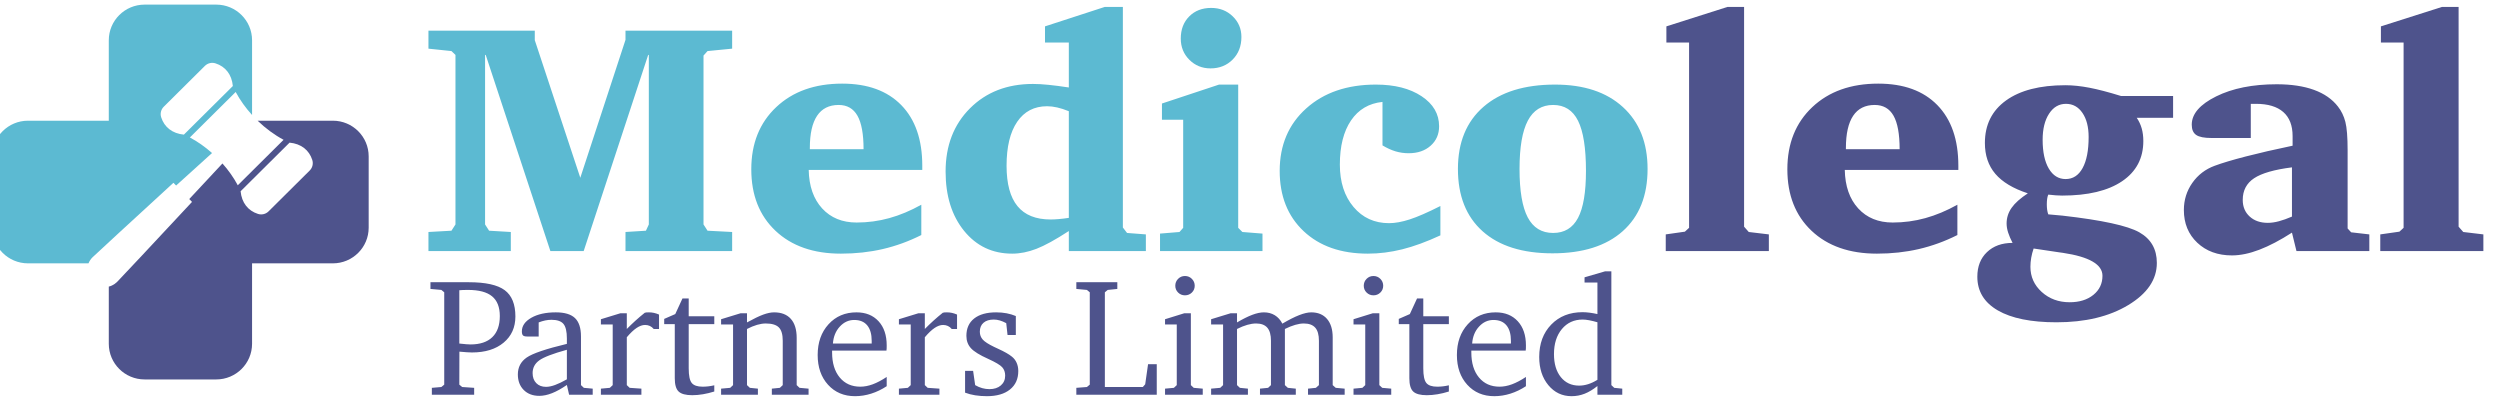 <?xml version="1.0" encoding="UTF-8" standalone="no"?>
<!DOCTYPE svg PUBLIC "-//W3C//DTD SVG 1.1//EN" "http://www.w3.org/Graphics/SVG/1.1/DTD/svg11.dtd">
<svg width="100%" height="100%" viewBox="0 0 318 51" version="1.1" xmlns="http://www.w3.org/2000/svg" xmlns:xlink="http://www.w3.org/1999/xlink" xml:space="preserve" xmlns:serif="http://www.serif.com/" style="fill-rule:evenodd;clip-rule:evenodd;stroke-linejoin:round;stroke-miterlimit:2;">
    <g transform="matrix(1,0,0,1,-2099.76,-2228.06)">
        <g id="Artboard4" transform="matrix(0.996,0,0,0.909,7.775,207.602)">
            <rect x="2099.81" y="2223.21" width="318.524" height="55.539" style="fill:none;"/>
            <g transform="matrix(0.845,0,0,0.135,402.941,2187.45)">
                <g transform="matrix(-0.082,0,0,0.571,2115.35,-397.44)">
                    <path d="M1098.74,1673.95C1096.74,1673.46 1094.78,1672.78 1092.88,1671.91C1089.46,1670.35 1086.25,1668.18 1083.41,1665.4C1080.57,1662.62 1011.92,1590.86 945.332,1520.19L950.433,1515.03C933.04,1496.58 906.617,1468.83 889.238,1450.41C878.178,1462.7 868.57,1476.09 860.996,1490.01L776.579,1407.45C793.663,1398.46 809.952,1386.57 824.427,1372.78L685.756,1372.78C649.318,1372.78 619.735,1401.79 619.735,1437.52L619.735,1566.99C619.735,1602.72 649.318,1631.73 685.756,1631.73L834.657,1631.73L834.657,1777.74C834.657,1813.47 864.24,1842.47 900.678,1842.47L1032.72,1842.47C1069.16,1842.47 1098.74,1813.47 1098.74,1777.74L1098.74,1673.95ZM823.798,1541.98C816.924,1544.15 809.377,1542.38 804.265,1537.38L728.421,1463.21C723.308,1458.22 721.488,1450.82 723.67,1444.07C729.517,1425.99 744.398,1414.59 765.539,1412.6L855.784,1500.85C853.805,1521.58 842.22,1536.2 823.798,1541.98Z" style="fill:rgb(78,83,140);"/>
                </g>
                <g transform="matrix(-0.082,0,0,0.571,2115.35,-397.44)">
                    <path d="M834.657,1362.4C846.546,1349.53 856.844,1335.39 864.863,1320.65L949.282,1403.2C934.903,1410.77 921.086,1420.39 908.439,1431.47C927.155,1448.27 955.674,1473.39 974.677,1490.49L979.602,1485.51C1051.85,1550.61 1125.92,1618.02 1128.77,1620.81C1132.07,1624.03 1134.54,1627.76 1136.16,1631.73L1247.64,1631.73C1284.08,1631.73 1313.66,1602.72 1313.66,1566.99L1313.66,1437.52C1313.66,1401.79 1284.08,1372.78 1247.64,1372.78L1098.74,1372.78L1098.74,1226.77C1098.74,1191.04 1069.16,1162.04 1032.72,1162.04L900.678,1162.04C864.24,1162.04 834.657,1191.04 834.657,1226.77L834.657,1362.4ZM960.323,1398.06L870.08,1309.81C872.058,1289.07 883.64,1274.45 902.062,1268.67C908.938,1266.51 916.486,1268.28 921.596,1273.27L997.442,1347.44C1002.55,1352.43 1004.38,1359.83 1002.19,1366.58C996.343,1384.66 981.466,1396.06 960.323,1398.06Z" style="fill:rgb(92,186,210);"/>
                </g>
                <g transform="matrix(0.079,0,0,0.541,2026.18,387.192)">
                    <path d="M606.33,523.555L606.33,510.38L624.524,508.811L630.013,504.263L630.013,327.34L624.524,322.791L603.663,320.909L603.663,308.048L676.911,308.048C709.116,308.048 732.042,313.119 745.688,323.262C759.333,333.405 766.156,350.187 766.156,373.61C766.156,394.522 758.654,411.253 743.649,423.8C728.644,436.348 708.437,442.622 683.028,442.622C680.413,442.622 677.224,442.491 673.46,442.23C669.696,441.968 664.886,441.576 659.03,441.053L658.873,504.263L664.363,508.811L687.262,510.38L687.262,523.555L606.33,523.555ZM658.873,425.526C664.729,426.153 669.251,426.597 672.44,426.859C675.63,427.12 678.218,427.251 680.204,427.251C698.503,427.251 712.436,422.598 722.004,413.292C731.572,403.985 736.355,390.497 736.355,372.825C736.355,355.781 731.415,343.181 721.533,335.025C711.652,326.869 696.36,322.791 675.656,322.791C671.264,322.791 667.892,322.844 665.539,322.948C663.186,323.053 660.964,323.21 658.873,323.419L658.873,425.526ZM864.656,504.89C854.304,512 844.815,517.255 836.188,520.653C827.562,524.051 819.484,525.751 811.955,525.751C799.512,525.751 789.552,521.986 782.076,514.458C774.6,506.929 770.862,496.995 770.862,484.657C770.862,470.959 776.482,460.189 787.723,452.346C798.963,444.504 824.608,435.773 864.656,426.153L864.656,415.958C864.656,402.469 862.46,393.111 858.068,387.883C853.677,382.654 846.043,380.04 835.169,380.04C831.091,380.04 827.065,380.458 823.091,381.295C819.118,382.132 814.988,383.386 810.701,385.059L810.701,412.037L788.585,412.037C784.716,412.037 782.076,411.331 780.664,409.919C779.253,408.508 778.547,405.92 778.547,402.156C778.547,391.699 784.586,383.02 796.663,376.119C808.74,369.218 824.346,365.767 843.481,365.767C860.316,365.767 872.55,369.427 880.184,376.746C887.817,384.066 891.633,395.829 891.633,412.037L891.633,505.204L897.123,510.38L914.062,511.948L914.062,523.555L868.891,523.555L864.656,504.89ZM864.656,494.068L864.656,437.446C837.783,444.87 820.138,451.667 811.72,457.836C803.303,464.005 799.094,472.109 799.094,482.147C799.094,490.199 801.421,496.603 806.074,501.361C810.727,506.119 816.974,508.497 824.817,508.497C829.836,508.497 835.613,507.295 842.148,504.89C848.684,502.485 856.186,498.878 864.656,494.068ZM929.747,523.555L929.747,511.948L946.843,510.38L952.333,505.204L952.333,388.98L929.747,388.98L929.747,378.942L967.077,367.493L979.311,367.493L979.311,397.607C984.539,392.274 990.002,387.02 995.701,381.844C1001.4,376.668 1007.39,371.571 1013.66,366.551C1014.6,366.238 1015.62,366.029 1016.72,365.924C1017.82,365.819 1019.46,365.767 1021.66,365.767C1024.9,365.767 1028.09,366.107 1031.23,366.787C1034.36,367.466 1037.61,368.538 1040.95,370.002L1040.95,397.607L1030.76,397.607C1028.66,395.097 1026.23,393.189 1023.46,391.882C1020.69,390.575 1017.63,389.922 1014.29,389.922C1009.16,389.922 1003.75,391.83 998.054,395.646C992.355,399.463 986.107,405.397 979.311,413.449L979.311,505.204L984.8,510.38L1007.23,511.948L1007.23,523.555L929.747,523.555ZM1071.07,388.353L1050.83,388.353L1050.83,378.315L1072.01,369.061L1085.81,339.103L1097.73,339.103L1097.73,373.296L1146.67,373.296L1146.67,388.353L1097.73,388.353L1097.73,473.05C1097.73,486.957 1099.66,496.29 1103.53,501.047C1107.4,505.805 1114.36,508.184 1124.39,508.184C1127.84,508.184 1131.42,507.975 1135.14,507.556C1138.85,507.138 1142.69,506.458 1146.67,505.517L1146.67,517.438C1139.35,519.738 1132.13,521.49 1125.02,522.692C1117.91,523.895 1111.06,524.496 1104.47,524.496C1092.13,524.496 1083.48,522.169 1078.52,517.516C1073.55,512.863 1071.07,504.367 1071.07,492.029L1071.07,388.353ZM1159.68,523.555L1159.68,511.948L1177.09,510.38L1182.58,505.204L1182.58,388.98L1159.68,388.98L1159.68,378.942L1197.01,367.493L1209.25,367.493L1209.25,385.059C1222.11,377.949 1232.46,372.956 1240.3,370.08C1248.14,367.205 1255.05,365.767 1261.01,365.767C1275.02,365.767 1285.74,369.95 1293.16,378.315C1300.58,386.68 1304.3,398.81 1304.3,414.703L1304.3,505.204L1309.79,510.38L1327.04,511.948L1327.04,523.555L1256.77,523.555L1256.77,511.948L1272.14,510.38L1277.63,505.204L1277.63,420.193C1277.63,408.168 1275.15,399.646 1270.18,394.627C1265.21,389.608 1256.88,387.098 1245.16,387.098C1240.04,387.098 1234.5,387.961 1228.54,389.686C1222.58,391.412 1216.15,394.052 1209.25,397.607L1209.25,505.204L1214.74,510.38L1230.11,511.948L1230.11,523.555L1159.68,523.555ZM1476.51,489.519L1476.51,507.243C1467,513.517 1457.12,518.274 1446.87,521.516C1436.62,524.757 1426.32,526.378 1415.97,526.378C1394.75,526.378 1377.52,519.085 1364.29,504.498C1351.06,489.911 1344.45,470.907 1344.45,447.484C1344.45,423.434 1351.38,403.802 1365.23,388.588C1379.09,373.374 1396.89,365.767 1418.64,365.767C1436.41,365.767 1450.5,371.44 1460.91,382.785C1471.31,394.13 1476.51,409.58 1476.51,429.133C1476.51,431.747 1476.49,433.734 1476.43,435.093C1476.38,436.453 1476.25,437.76 1476.04,439.014L1372.05,439.014L1372.05,442.622C1372.05,462.803 1376.92,478.775 1386.64,490.539C1396.37,502.302 1409.49,508.184 1426.01,508.184C1433.64,508.184 1441.56,506.668 1449.77,503.635C1457.98,500.603 1466.89,495.897 1476.51,489.519ZM1447.81,425.526L1447.81,420.507C1447.81,407.541 1444.96,397.607 1439.26,390.706C1433.56,383.805 1425.28,380.354 1414.4,380.354C1403.74,380.354 1394.51,384.615 1386.72,393.137C1378.93,401.659 1374.56,412.455 1373.62,425.526L1447.81,425.526ZM1499.88,523.555L1499.88,511.948L1516.98,510.38L1522.47,505.204L1522.47,388.98L1499.88,388.98L1499.88,378.942L1537.21,367.493L1549.45,367.493L1549.45,397.607C1554.68,392.274 1560.14,387.02 1565.84,381.844C1571.54,376.668 1577.52,371.571 1583.8,366.551C1584.74,366.238 1585.76,366.029 1586.86,365.924C1587.95,365.819 1589.6,365.767 1591.8,365.767C1595.04,365.767 1598.23,366.107 1601.36,366.787C1604.5,367.466 1607.74,368.538 1611.09,370.002L1611.09,397.607L1600.89,397.607C1598.8,395.097 1596.37,393.189 1593.6,391.882C1590.83,390.575 1587.77,389.922 1584.42,389.922C1579.3,389.922 1573.89,391.83 1568.19,395.646C1562.49,399.463 1556.24,405.397 1549.45,413.449L1549.45,505.204L1554.94,510.38L1577.37,511.948L1577.37,523.555L1499.88,523.555ZM1723.55,372.825L1723.55,409.214L1707.7,409.214L1705.2,386.471C1700.91,384.171 1696.83,382.445 1692.96,381.295C1689.09,380.145 1685.22,379.57 1681.36,379.57C1672.99,379.57 1666.45,381.609 1661.75,385.687C1657.04,389.765 1654.69,395.463 1654.69,402.783C1654.69,408.743 1656.57,413.814 1660.34,417.997C1664.1,422.18 1671.32,426.833 1681.98,431.956C1683.66,432.793 1686.22,433.995 1689.67,435.564C1701.8,441.106 1710.58,446.125 1716.02,450.621C1719.99,453.758 1723.02,457.705 1725.12,462.463C1727.21,467.221 1728.25,472.475 1728.25,478.226C1728.25,493.283 1722.95,505.073 1712.33,513.595C1701.72,522.117 1687,526.378 1668.18,526.378C1660.44,526.378 1653.04,525.829 1645.99,524.731C1638.93,523.633 1632.42,521.934 1626.46,519.634L1626.46,477.912L1641.83,477.912L1645.75,505.204C1650.25,507.818 1654.77,509.752 1659.32,511.007C1663.87,512.262 1668.44,512.889 1673.04,512.889C1682.14,512.889 1689.43,510.51 1694.92,505.753C1700.41,500.995 1703.16,494.747 1703.16,487.01C1703.16,480.527 1701.28,475.168 1697.51,470.933C1693.75,466.698 1684.75,461.339 1670.53,454.856C1654.43,447.641 1643.48,440.844 1637.67,434.466C1631.87,428.088 1628.97,420.193 1628.97,410.782C1628.97,396.457 1633.93,385.373 1643.87,377.531C1653.8,369.688 1667.81,365.767 1685.9,365.767C1693.12,365.767 1699.84,366.368 1706.06,367.571C1712.28,368.773 1718.11,370.525 1723.55,372.825ZM1839.3,523.555L1839.3,510.38L1859.53,508.811L1865.02,504.263L1865.02,327.34L1859.53,322.791L1839.3,320.909L1839.3,308.048L1917.72,308.048L1917.72,320.909L1899.37,322.791L1893.88,327.34L1893.88,508.811L1966.5,508.811L1971.05,503.635L1976.54,465.051L1993.17,465.051L1993.17,523.555L1839.3,523.555ZM2045.87,367.493L2058.41,367.493L2058.41,505.204L2063.9,510.38L2081.16,511.948L2081.16,523.555L2009.01,523.555L2009.01,511.948L2025.95,510.38L2031.44,505.204L2031.44,388.98L2009.01,388.98L2009.01,378.942L2045.87,367.493ZM2047.12,296.127C2052.35,296.127 2056.77,297.957 2060.38,301.617C2063.98,305.277 2065.79,309.668 2065.79,314.792C2065.79,319.916 2063.98,324.255 2060.38,327.81C2056.77,331.366 2052.35,333.143 2047.12,333.143C2042,333.143 2037.63,331.366 2034.03,327.81C2030.42,324.255 2028.61,319.916 2028.61,314.792C2028.61,309.564 2030.42,305.146 2034.03,301.539C2037.63,297.931 2042,296.127 2047.12,296.127ZM2233.45,387.412C2245.79,380.093 2256.51,374.655 2265.61,371.1C2274.7,367.545 2282.39,365.767 2288.66,365.767C2301.63,365.767 2311.72,369.976 2318.94,378.393C2326.15,386.811 2329.76,398.6 2329.76,413.762L2329.76,505.204L2335.56,510.38L2352.66,511.948L2352.66,523.555L2282.55,523.555L2282.55,511.948L2297.61,510.38L2303.41,505.204L2303.41,420.193C2303.41,408.795 2301.06,400.43 2296.35,395.097C2291.64,389.765 2284.38,387.098 2274.55,387.098C2269.63,387.098 2264.17,387.961 2258.16,389.686C2252.15,391.412 2245.53,394.052 2238.32,397.607L2238.32,505.204L2243.96,510.38L2259.18,511.948L2259.18,523.555L2190.64,523.555L2190.64,511.948L2206.16,510.38L2211.65,505.204L2211.65,420.193C2211.65,408.9 2209.33,400.561 2204.67,395.176C2200.02,389.791 2192.88,387.098 2183.26,387.098C2178.04,387.098 2172.41,387.961 2166.4,389.686C2160.39,391.412 2153.83,394.052 2146.72,397.607L2146.72,505.204L2152.21,510.38L2167.58,511.948L2167.58,523.555L2097.16,523.555L2097.16,511.948L2114.57,510.38L2120.05,505.204L2120.05,388.98L2097.16,388.98L2097.16,378.942L2134.49,367.493L2146.72,367.493L2146.72,385.059C2157.91,378.472 2167.66,373.61 2175.97,370.473C2184.28,367.336 2191.68,365.767 2198.16,365.767C2206.01,365.767 2212.93,367.597 2218.95,371.257C2224.96,374.917 2229.8,380.302 2233.45,387.412ZM2406.46,367.493L2419,367.493L2419,505.204L2424.49,510.38L2441.75,511.948L2441.75,523.555L2369.6,523.555L2369.6,511.948L2386.54,510.38L2392.03,505.204L2392.03,388.98L2369.6,388.98L2369.6,378.942L2406.46,367.493ZM2407.71,296.127C2412.94,296.127 2417.36,297.957 2420.97,301.617C2424.57,305.277 2426.38,309.668 2426.38,314.792C2426.38,319.916 2424.57,324.255 2420.97,327.81C2417.36,331.366 2412.94,333.143 2407.71,333.143C2402.59,333.143 2398.22,331.366 2394.62,327.81C2391.01,324.255 2389.2,319.916 2389.2,314.792C2389.2,309.564 2391.01,305.146 2394.62,301.539C2398.22,297.931 2402.59,296.127 2407.71,296.127ZM2476.41,388.353L2456.18,388.353L2456.18,378.315L2477.35,369.061L2491.15,339.103L2503.07,339.103L2503.07,373.296L2552.01,373.296L2552.01,388.353L2503.07,388.353L2503.07,473.05C2503.07,486.957 2505.01,496.29 2508.88,501.047C2512.75,505.805 2519.7,508.184 2529.74,508.184C2533.19,508.184 2536.77,507.975 2540.48,507.556C2544.19,507.138 2548.04,506.458 2552.01,505.517L2552.01,517.438C2544.69,519.738 2537.48,521.49 2530.37,522.692C2523.26,523.895 2516.41,524.496 2509.82,524.496C2497.48,524.496 2488.83,522.169 2483.86,517.516C2478.89,512.863 2476.41,504.367 2476.41,492.029L2476.41,388.353ZM2699.45,489.519L2699.45,507.243C2689.93,513.517 2680.05,518.274 2669.8,521.516C2659.55,524.757 2649.26,526.378 2638.9,526.378C2617.68,526.378 2600.45,519.085 2587.22,504.498C2573.99,489.911 2567.38,470.907 2567.38,447.484C2567.38,423.434 2574.31,403.802 2588.16,388.588C2602.02,373.374 2619.82,365.767 2641.57,365.767C2659.35,365.767 2673.43,371.44 2683.84,382.785C2694.24,394.13 2699.45,409.58 2699.45,429.133C2699.45,431.747 2699.42,433.734 2699.37,435.093C2699.32,436.453 2699.18,437.76 2698.97,439.014L2594.99,439.014L2594.99,442.622C2594.99,462.803 2599.85,478.775 2609.57,490.539C2619.3,502.302 2632.42,508.184 2648.94,508.184C2656.57,508.184 2664.49,506.668 2672.7,503.635C2680.91,500.603 2689.83,495.897 2699.45,489.519ZM2670.74,425.526L2670.74,420.507C2670.74,407.541 2667.89,397.607 2662.2,390.706C2656.5,383.805 2648.21,380.354 2637.33,380.354C2626.67,380.354 2617.44,384.615 2609.65,393.137C2601.86,401.659 2597.49,412.455 2596.55,425.526L2670.74,425.526ZM2836.22,308.675L2811.59,308.675L2811.59,298.637L2850.8,287.187L2862.88,287.187L2862.88,505.204L2868.37,510.38L2883.74,511.948L2883.74,523.555L2836.22,523.555L2836.22,506.929C2827.85,513.621 2819.7,518.536 2811.75,521.673C2803.8,524.81 2795.49,526.378 2786.81,526.378C2768.82,526.378 2754,519.346 2742.34,505.282C2730.68,491.218 2724.86,473.207 2724.86,451.249C2724.86,425.735 2732.51,405.057 2747.83,389.216C2763.15,373.374 2783.1,365.454 2807.67,365.454C2811.96,365.454 2816.51,365.767 2821.32,366.395C2826.12,367.022 2831.09,367.911 2836.22,369.061L2836.22,308.675ZM2836.22,495.009L2836.22,384.746C2830.36,383.073 2825.11,381.792 2820.45,380.903C2815.8,380.014 2811.64,379.57 2807.98,379.57C2791.57,379.57 2778.31,385.634 2768.22,397.764C2758.13,409.893 2753.09,425.892 2753.09,445.759C2753.09,464.267 2757.45,478.958 2766.18,489.833C2774.91,500.707 2786.6,506.145 2801.24,506.145C2806.89,506.145 2812.61,505.23 2818.41,503.4C2824.22,501.57 2830.15,498.773 2836.22,495.009Z" style="fill:rgb(78,83,140);"/>
                </g>
                <g transform="matrix(0.155,0,0,1.06,1980.29,-33.41)">
                    <path d="M601.781,523.555L601.781,504.89L624.21,503.635L628.131,497.518L628.131,331.732L624.21,327.967L601.781,325.615L601.781,308.048L705.457,308.048L705.457,317.302L749.844,451.876L793.918,316.988L793.918,308.048L897.907,308.048L897.907,325.615L873.91,327.967L869.989,332.359L869.989,497.518L873.91,503.635L897.907,504.89L897.907,523.555L793.918,523.555L793.918,504.89L813.838,503.635L816.661,497.518L816.661,331.732L816.033,331.732L753.138,523.555L720.671,523.555L657.618,331.732L656.991,331.732L656.991,497.518L660.912,503.635L682.086,504.89L682.086,523.555L601.781,523.555ZM1082.36,478.226L1082.36,507.87C1070.12,514.039 1057.58,518.614 1044.71,521.594C1031.85,524.574 1018.26,526.064 1003.94,526.064C977.167,526.064 955.914,518.614 940.177,503.714C924.44,488.813 916.572,468.763 916.572,443.563C916.572,418.363 924.676,398.104 940.883,382.785C957.091,367.466 978.526,359.807 1005.19,359.807C1029.97,359.807 1049.19,366.813 1062.83,380.824C1076.48,394.836 1083.3,414.599 1083.3,440.112L1083.3,444.19L972.566,444.19C972.88,460.084 977.245,472.632 985.663,481.834C994.08,491.035 1005.3,495.636 1019.31,495.636C1030.18,495.636 1040.79,494.198 1051.15,491.323C1061.5,488.447 1071.9,484.082 1082.36,478.226ZM1026.05,423.957C1026.05,409.109 1024.06,398.182 1020.09,391.176C1016.12,384.171 1010,380.668 1001.74,380.668C992.433,380.668 985.428,384.197 980.722,391.255C976.017,398.313 973.664,408.795 973.664,422.702L973.664,423.957L1026.05,423.957ZM1226.19,319.654L1202.97,319.654L1202.97,303.813L1261.16,284.834L1278.89,284.834L1278.89,500.498L1282.96,505.831L1301.32,507.243L1301.32,523.555L1226.19,523.555L1226.19,503.949C1213.22,512.419 1202.69,518.222 1194.58,521.359C1186.48,524.496 1178.61,526.064 1170.98,526.064C1151.74,526.064 1136.11,518.64 1124.08,503.792C1112.06,488.944 1106.04,469.6 1106.04,445.759C1106.04,420.454 1113.96,399.855 1129.81,383.961C1145.65,368.068 1166.12,360.121 1191.21,360.121C1195.6,360.121 1200.65,360.408 1206.35,360.983C1212.05,361.558 1218.66,362.421 1226.19,363.571L1226.19,319.654ZM1226.19,491.088L1226.19,386.785C1222.11,385.112 1218.32,383.883 1214.82,383.099C1211.31,382.314 1208.05,381.922 1205.01,381.922C1192.46,381.922 1182.74,386.994 1175.84,397.136C1168.94,407.279 1165.49,421.605 1165.49,440.112C1165.49,457.784 1169.04,470.959 1176.15,479.638C1183.26,488.317 1194.03,492.656 1208.46,492.656C1210.76,492.656 1213.43,492.525 1216.46,492.264C1219.5,492.002 1222.74,491.61 1226.19,491.088ZM1372.68,360.748L1391.35,360.748L1391.35,500.812L1395.42,504.89L1415.03,506.458L1415.03,523.555L1315.12,523.555L1315.12,506.458L1334.1,504.89L1337.7,500.812L1337.7,395.097L1317,395.097L1317,379.256L1372.68,360.748ZM1335.35,315.733C1335.35,306.845 1338.1,299.63 1343.59,294.088C1349.08,288.546 1356.21,285.776 1365,285.776C1373.36,285.776 1380.37,288.52 1386.01,294.01C1391.66,299.5 1394.48,306.218 1394.48,314.165C1394.48,323.157 1391.63,330.529 1385.93,336.28C1380.24,342.031 1373.05,344.907 1364.37,344.907C1356.21,344.907 1349.34,342.11 1343.74,336.515C1338.15,330.921 1335.35,323.994 1335.35,315.733ZM1588.5,508.184C1575.01,514.458 1562.62,519.006 1551.33,521.829C1540.04,524.653 1528.85,526.064 1517.76,526.064C1491.52,526.064 1470.63,518.719 1455.1,504.027C1439.58,489.336 1431.81,469.704 1431.81,445.132C1431.81,419.932 1440.44,399.568 1457.69,384.04C1474.94,368.512 1497.58,360.748 1525.61,360.748C1543.9,360.748 1558.75,364.539 1570.15,372.119C1581.55,379.7 1587.25,389.503 1587.25,401.528C1587.25,409.266 1584.5,415.592 1579.01,420.507C1573.52,425.421 1566.39,427.878 1557.6,427.878C1553.11,427.878 1548.79,427.251 1544.66,425.996C1540.53,424.741 1536.33,422.807 1532.04,420.193L1532.04,377.688C1518.86,379.047 1508.64,385.085 1501.37,395.803C1494.11,406.521 1490.47,420.925 1490.47,439.014C1490.47,456.058 1494.92,469.861 1503.81,480.422C1512.69,490.983 1524.25,496.263 1538.47,496.263C1544.32,496.263 1551.04,495.035 1558.62,492.578C1566.2,490.12 1576.16,485.755 1588.5,479.481L1588.5,508.184ZM1700.33,360.748C1728.46,360.748 1750.53,368.094 1766.52,382.785C1782.52,397.476 1790.52,417.631 1790.52,443.249C1790.52,469.39 1782.44,489.676 1766.29,504.106C1750.13,518.536 1727.31,525.751 1697.82,525.751C1668.44,525.751 1645.73,518.562 1629.67,504.184C1613.62,489.807 1605.6,469.495 1605.6,443.249C1605.6,417.213 1613.91,396.953 1630.54,382.471C1647.16,367.989 1670.43,360.748 1700.33,360.748ZM1698.45,380.668C1687.37,380.668 1679.13,385.791 1673.75,396.039C1668.36,406.286 1665.67,422.023 1665.67,443.249C1665.67,464.685 1668.34,480.474 1673.67,490.617C1679,500.76 1687.26,505.831 1698.45,505.831C1709.43,505.831 1717.51,500.943 1722.68,491.166C1727.86,481.389 1730.45,466.044 1730.45,445.132C1730.45,422.859 1727.89,406.547 1722.76,396.195C1717.64,385.844 1709.54,380.668 1698.45,380.668Z" style="fill:rgb(92,186,210);"/>
                </g>
                <g transform="matrix(0.155,0,0,1.06,1980.29,-33.41)">
                    <path d="M1808.24,523.555L1808.24,507.243L1826.91,504.576L1830.99,500.812L1830.99,319.654L1808.87,319.654L1808.87,303.813L1868.32,284.834L1884.63,284.834L1884.63,499.714L1889.18,504.89L1908.78,507.243L1908.78,523.555L1808.24,523.555ZM2092.61,478.226L2092.61,507.87C2080.37,514.039 2067.82,518.614 2054.96,521.594C2042.1,524.574 2028.51,526.064 2014.18,526.064C1987.41,526.064 1966.16,518.614 1950.42,503.714C1934.69,488.813 1926.82,468.763 1926.82,443.563C1926.82,418.363 1934.92,398.104 1951.13,382.785C1967.34,367.466 1988.77,359.807 2015.44,359.807C2040.22,359.807 2059.43,366.813 2073.08,380.824C2086.72,394.836 2093.55,414.599 2093.55,440.112L2093.55,444.19L1982.81,444.19C1983.13,460.084 1987.49,472.632 1995.91,481.834C2004.33,491.035 2015.54,495.636 2029.55,495.636C2040.43,495.636 2051.04,494.198 2061.39,491.323C2071.75,488.447 2082.15,484.082 2092.61,478.226ZM2036.3,423.957C2036.3,409.109 2034.31,398.182 2030.34,391.176C2026.37,384.171 2020.25,380.668 2011.99,380.668C2002.68,380.668 1995.68,384.197 1990.97,391.255C1986.27,398.313 1983.91,408.795 1983.91,422.702L1983.91,423.957L2036.3,423.957ZM2252.12,371.884L2302.94,371.884L2302.94,393.215L2267.49,393.215C2269.69,396.457 2271.31,399.934 2272.35,403.646C2273.4,407.358 2273.92,411.462 2273.92,415.958C2273.92,432.793 2267.02,445.89 2253.22,455.248C2239.41,464.607 2219.91,469.286 2194.71,469.286C2192.94,469.286 2190.92,469.207 2188.68,469.051C2186.43,468.894 2183.94,468.658 2181.22,468.345C2180.7,469.6 2180.34,471.011 2180.13,472.58C2179.92,474.148 2179.81,475.926 2179.81,477.912C2179.81,479.795 2179.92,481.52 2180.13,483.088C2180.34,484.657 2180.7,486.173 2181.22,487.637L2195.03,488.892C2233.61,493.283 2258.6,498.721 2270,505.204C2281.4,511.687 2287.1,521.673 2287.1,535.161C2287.1,551.369 2277.82,565.093 2259.26,576.334C2240.7,587.574 2217.35,593.195 2189.22,593.195C2164.44,593.195 2145.39,589.326 2132.05,581.588C2118.72,573.85 2112.06,562.871 2112.06,548.65C2112.06,538.612 2115.19,530.587 2121.47,524.574C2127.74,518.562 2136.05,515.556 2146.41,515.556C2144.52,511.896 2143.09,508.524 2142.09,505.439C2141.1,502.354 2140.6,499.4 2140.6,496.577C2140.6,491.035 2142.22,485.938 2145.46,481.285C2148.7,476.631 2153.99,471.9 2161.3,467.09C2146.98,462.385 2136.42,456.032 2129.62,448.033C2122.83,440.034 2119.43,429.97 2119.43,417.84C2119.43,400.064 2126.3,386.21 2140.05,376.276C2153.8,366.342 2173.07,361.375 2197.85,361.375C2205.07,361.375 2212.88,362.186 2221.3,363.807C2229.72,365.427 2239.99,368.12 2252.12,371.884ZM2166.95,521.045C2165.91,524.078 2165.12,527.084 2164.6,530.064C2164.08,533.044 2163.82,535.998 2163.82,538.926C2163.82,548.65 2167.5,556.858 2174.87,563.551C2182.24,570.243 2191.32,573.589 2202.09,573.589C2211.6,573.589 2219.31,571.184 2225.22,566.374C2231.13,561.564 2234.08,555.342 2234.08,547.709C2234.08,536.625 2221.22,529.149 2195.5,525.28C2193.93,525.071 2192.78,524.914 2192.05,524.81L2166.95,521.045ZM2220.59,412.037C2220.59,402.208 2218.58,394.339 2214.55,388.432C2210.53,382.524 2205.17,379.57 2198.48,379.57C2191.68,379.57 2186.19,382.785 2182.01,389.216C2177.83,395.646 2175.74,404.142 2175.74,414.703C2175.74,426.728 2177.75,436.139 2181.77,442.936C2185.8,449.732 2191.26,453.131 2198.16,453.131C2205.28,453.131 2210.79,449.549 2214.71,442.387C2218.63,435.224 2220.59,425.107 2220.59,412.037ZM2418.85,505.517C2407.35,512.941 2396.76,518.51 2387.09,522.222C2377.41,525.934 2368.5,527.79 2360.34,527.79C2346.54,527.79 2335.27,523.659 2326.54,515.399C2317.81,507.138 2313.45,496.473 2313.45,483.402C2313.45,473.573 2316.19,464.737 2321.68,456.895C2327.17,449.053 2334.46,443.458 2343.56,440.112C2350.88,437.394 2361,434.361 2373.91,431.015C2386.82,427.669 2402.01,424.166 2419.47,420.507L2419.47,411.096C2419.47,400.744 2416.44,392.902 2410.38,387.569C2404.31,382.236 2395.43,379.57 2383.71,379.57L2378.7,379.57L2378.7,412.978L2340.42,412.978C2333.31,412.978 2328.32,411.985 2325.45,409.998C2322.57,408.011 2321.13,404.665 2321.13,399.96C2321.13,389.399 2329.08,380.171 2344.97,372.276C2360.87,364.382 2380.52,360.434 2403.95,360.434C2418.17,360.434 2430.3,362.264 2440.34,365.924C2450.37,369.584 2458.16,375.021 2463.7,382.236C2467.05,386.523 2469.46,391.516 2470.92,397.215C2472.38,402.914 2473.12,412.141 2473.12,424.898L2473.12,501.439L2476.57,505.204L2494.29,507.243L2494.29,523.555L2423.24,523.555L2418.85,505.517ZM2418.85,489.833L2418.85,441.681C2401.59,443.877 2389.28,447.432 2381.91,452.346C2374.54,457.261 2370.85,464.319 2370.85,473.521C2370.85,480.213 2373.1,485.624 2377.6,489.754C2382.09,493.885 2388,495.95 2395.32,495.95C2398.67,495.95 2402.27,495.427 2406.14,494.381C2410.01,493.336 2414.25,491.819 2418.85,489.833ZM2504.96,523.555L2504.96,507.243L2523.62,504.576L2527.7,500.812L2527.7,319.654L2505.58,319.654L2505.58,303.813L2565.03,284.834L2581.34,284.834L2581.34,499.714L2585.89,504.89L2605.49,507.243L2605.49,523.555L2504.96,523.555Z" style="fill:rgb(78,83,140);"/>
                </g>
            </g>
        </g>
    </g>
</svg>
